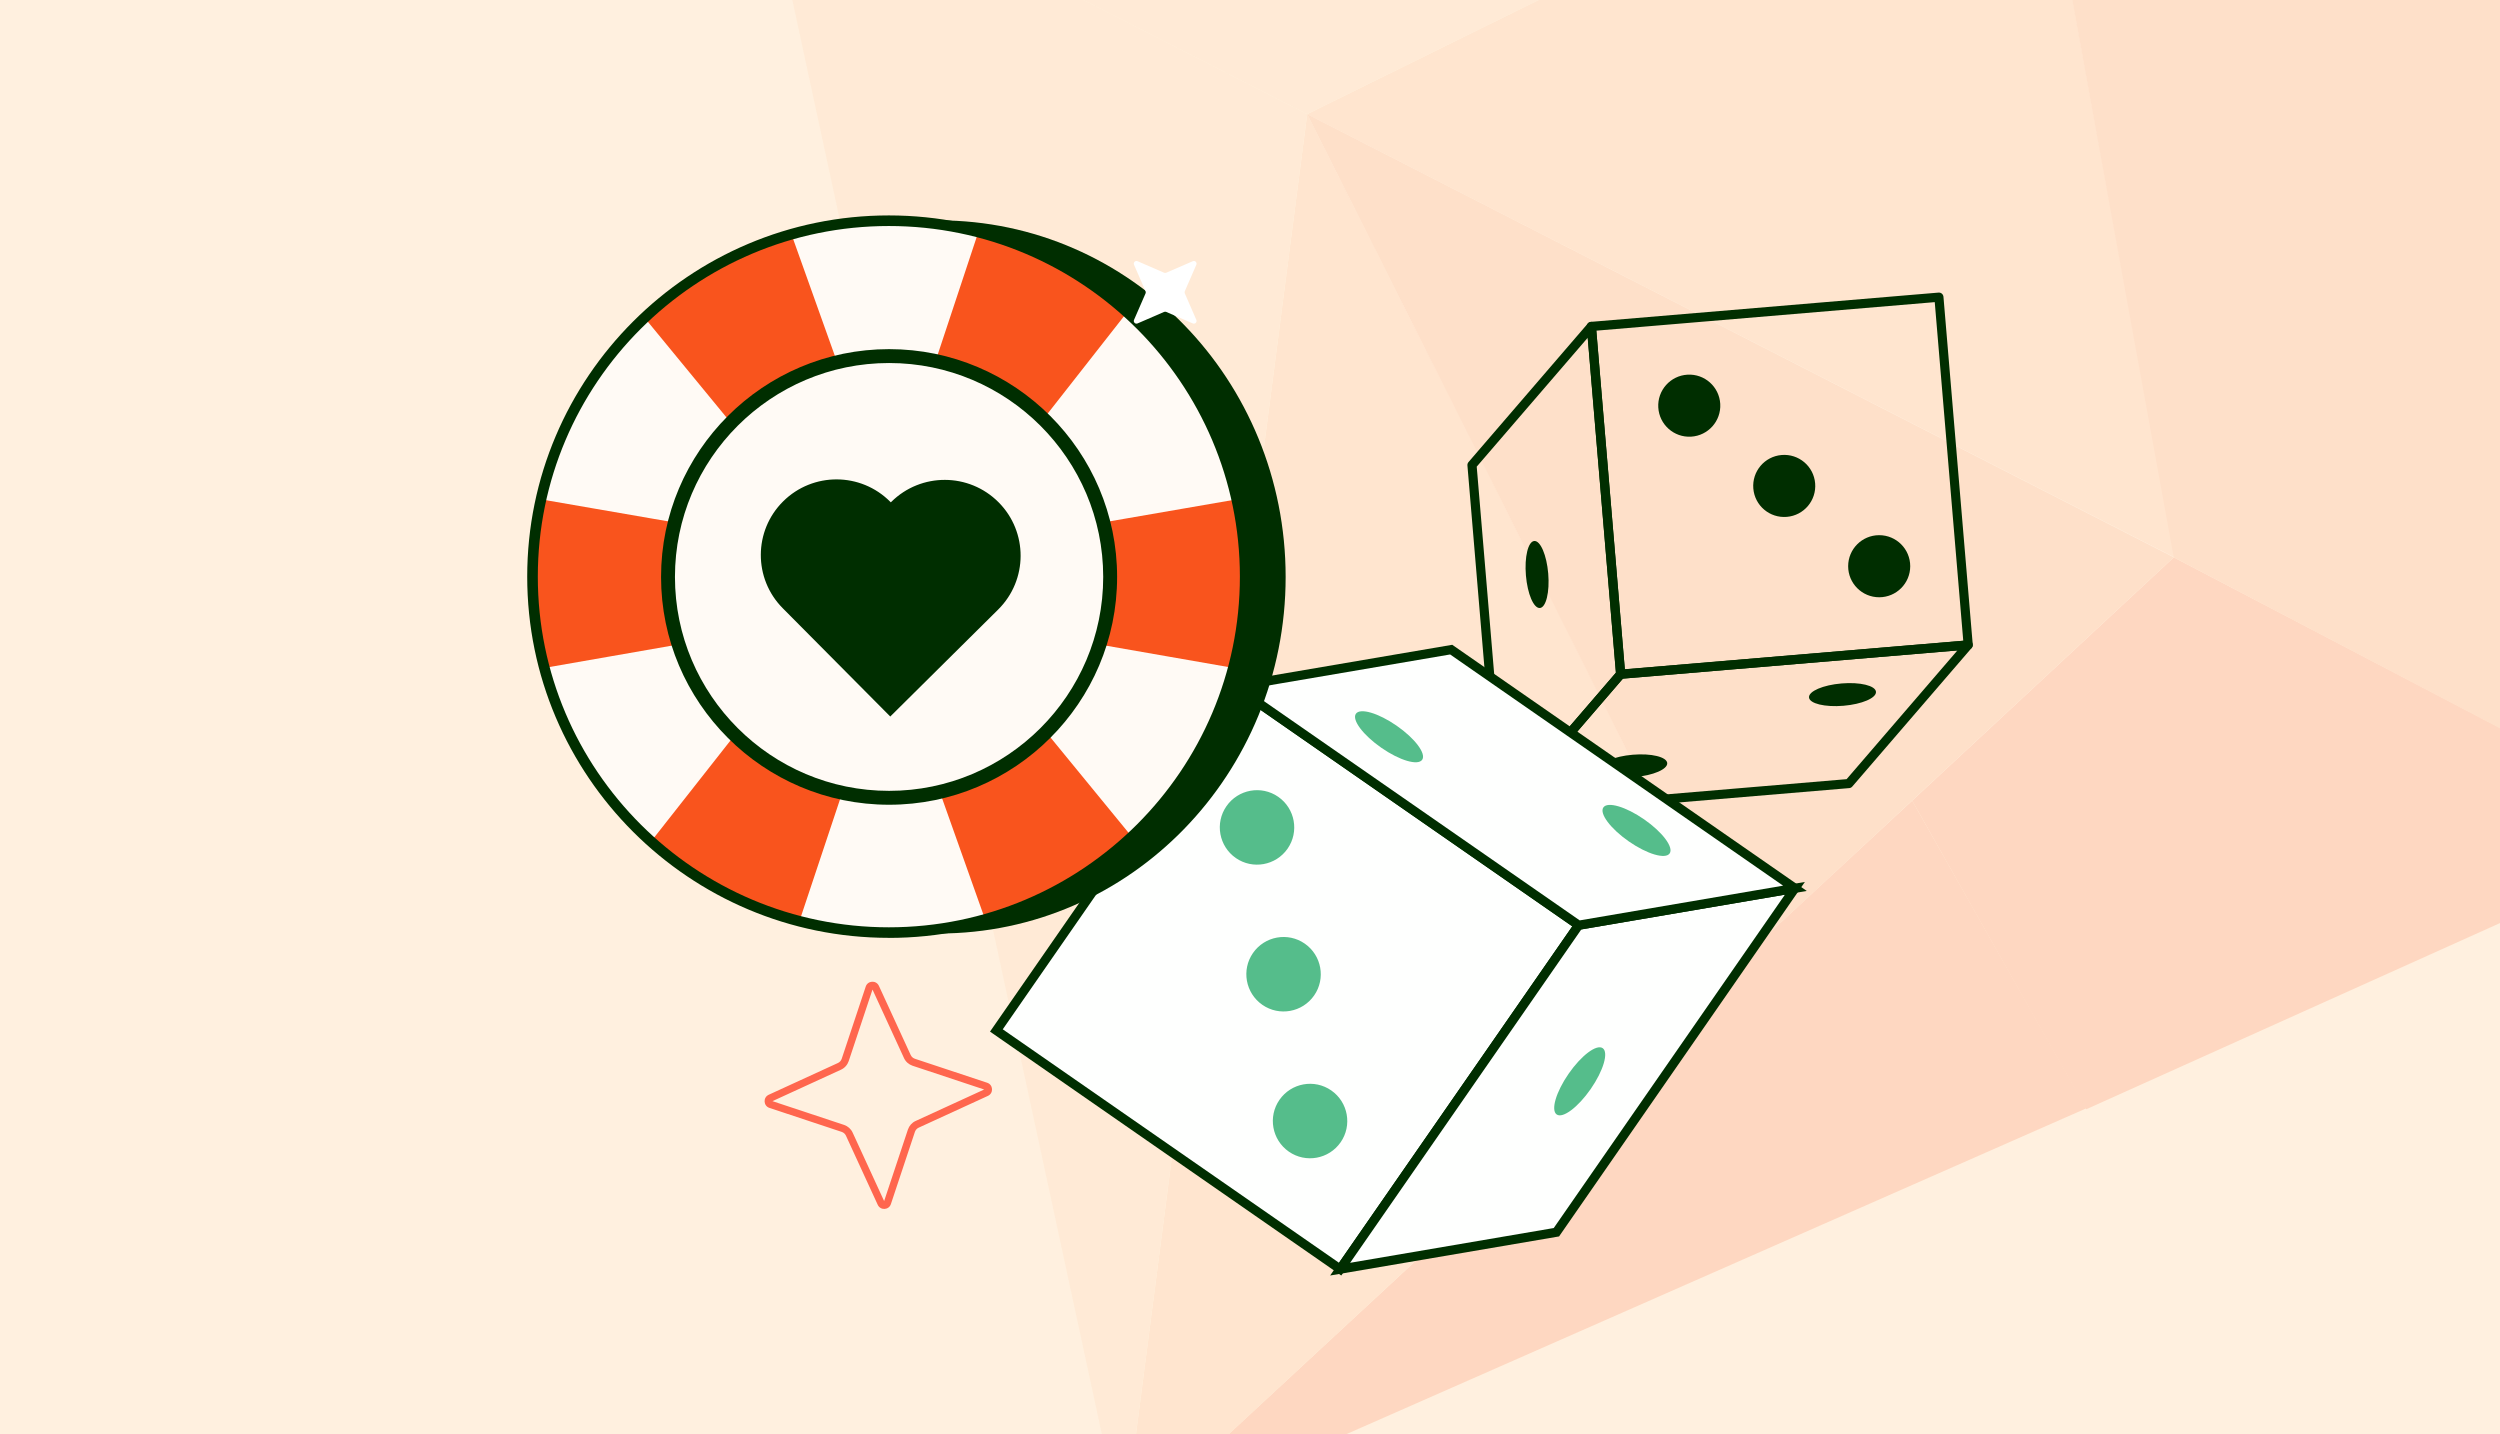 <svg width="441" height="253" viewBox="0 0 441 253" fill="none" xmlns="http://www.w3.org/2000/svg">
<rect x="0" y="0" width="441" height="253" fill="#333333" stroke="none"/>
<g clip-path="url(#clip0_1661_17800)">
<rect width="441" height="253" fill="#FFF0DF"/>
<g opacity="0.16">
<path d="M383.455 98.32L337.306 141.236L368.011 195.672L476.436 146.887L383.455 98.32Z" fill="#F9541D"/>
<path d="M247.495 -98.919L286.521 -7.419L357.779 -42.615L247.495 -98.919Z" fill="#FB8A54"/>
<path d="M230.592 20.137L383.624 98.34L357.782 -42.614L230.592 20.137Z" fill="#FDAB76"/>
<path d="M197.963 270.392L368.036 195.502L337.309 141.236L197.963 270.392Z" fill="#F9541D"/>
<path d="M198.155 270.243L306.046 170.129L230.594 20.137L198.155 270.243Z" fill="#FDAB76"/>
<path d="M230.587 20.135L133.397 -29.51L198.125 270.411L230.587 20.135Z" fill="#FECEA4"/>
<path d="M230.589 20.136L306.018 170.298L383.449 98.317L230.589 20.136Z" fill="#FB8A54"/>
<path d="M133.227 -29.531L230.588 20.137L286.521 -7.417L247.643 -98.724L133.227 -29.531Z" fill="#FECEA4"/>
<path d="M469.279 14.473L357.79 -42.609L383.452 98.318L476.412 147.056L469.279 14.473Z" fill="#FB8A54"/>
</g>
<g clip-path="url(#clip1_1661_17800)">
<path d="M285.876 119.743C285.464 119.743 285.108 119.428 285.068 118.999L279.901 57.649C279.885 57.439 279.949 57.22 280.087 57.059C280.224 56.897 280.426 56.792 280.637 56.775L341.952 51.614C342.405 51.573 342.785 51.905 342.825 52.35L347.992 113.7C348.008 113.91 347.944 114.128 347.806 114.29C347.669 114.452 347.466 114.557 347.256 114.573L285.941 119.743C285.941 119.743 285.892 119.743 285.868 119.743H285.876ZM281.591 58.329L286.62 118.06L346.318 113.028L341.289 53.297L281.591 58.329Z" fill="#002E00"/>
<path d="M264.82 144.201C264.74 144.201 264.651 144.184 264.57 144.16C264.262 144.063 264.044 143.78 264.012 143.456L258.853 82.106C258.837 81.888 258.902 81.678 259.047 81.508L280.103 57.05C280.313 56.808 280.653 56.711 280.968 56.808C281.275 56.905 281.493 57.188 281.526 57.512L286.693 118.861C286.709 119.08 286.644 119.29 286.499 119.46L265.443 143.917C265.289 144.095 265.063 144.201 264.828 144.201H264.82ZM260.494 82.317L265.467 141.401L285.051 118.659L280.078 59.575L260.494 82.317Z" fill="#002E00"/>
<path d="M264.821 144.201C264.522 144.201 264.239 144.031 264.101 143.756C263.956 143.464 263.996 143.108 264.206 142.858L285.27 118.4C285.407 118.238 285.601 118.141 285.812 118.125L347.127 112.955C347.45 112.931 347.766 113.101 347.911 113.392C348.057 113.684 348.016 114.04 347.806 114.29L326.742 138.748C326.605 138.91 326.411 139.007 326.201 139.023L264.885 144.184C264.885 144.184 264.837 144.184 264.821 144.184V144.201ZM286.281 119.711L266.729 142.421L325.74 137.445L345.291 114.735L286.281 119.711Z" fill="#002E00"/>
<path d="M269.171 101.507C268.896 98.239 269.559 95.52 270.642 95.431C271.726 95.342 272.833 97.915 273.108 101.176C273.383 104.444 272.72 107.163 271.637 107.252C270.545 107.341 269.445 104.768 269.171 101.507Z" fill="#002E00"/>
<path d="M288.358 137.073C285.091 137.348 282.374 136.685 282.285 135.601C282.196 134.508 284.768 133.408 288.026 133.133C291.293 132.858 294.01 133.521 294.099 134.605C294.188 135.69 291.617 136.798 288.358 137.073Z" fill="#002E00"/>
<path d="M325.181 124.5C321.914 124.775 319.198 124.112 319.109 123.028C319.02 121.936 321.591 120.835 324.85 120.56C328.116 120.285 330.833 120.949 330.922 122.033C331.011 123.125 328.44 124.225 325.181 124.5Z" fill="#002E00"/>
<path d="M315.196 91.176C312.18 91.427 309.535 89.194 309.285 86.176C309.034 83.158 311.266 80.513 314.282 80.262C317.298 80.011 319.942 82.244 320.193 85.262C320.443 88.279 318.212 90.925 315.196 91.176Z" fill="#002E00"/>
<path d="M331.489 105.358C334.512 105.358 336.963 102.906 336.963 99.881C336.963 96.856 334.512 94.404 331.489 94.404C328.466 94.404 326.015 96.856 326.015 99.881C326.015 102.906 328.466 105.358 331.489 105.358Z" fill="#002E00"/>
<path d="M298.299 77.028C301.317 76.856 303.624 74.268 303.452 71.248C303.279 68.228 300.693 65.919 297.674 66.092C294.656 66.264 292.349 68.853 292.521 71.873C292.694 74.893 295.28 77.201 298.299 77.028Z" fill="#002E00"/>
<path d="M278.462 163.207L217.832 121.107L175.756 181.771L236.386 223.871L278.462 163.207Z" fill="#FEFFFE"/>
<path d="M236.601 225L174.639 181.975L217.639 119.978L279.601 163.003L236.601 225ZM176.887 181.57L236.196 222.751L277.354 163.407L218.044 122.227L176.887 181.57Z" fill="#002E00"/>
<path d="M236.391 223.875L274.548 217.363L316.619 156.692L278.47 163.205L236.391 223.875Z" fill="#FEFFFE"/>
<path d="M234.636 225L278 162.469L318.381 155.576L275.017 218.107L234.636 225ZM278.946 163.949L238.161 222.759L274.079 216.626L314.864 157.817L278.946 163.949Z" fill="#002E00"/>
<path d="M316.618 156.692L255.982 114.598L217.833 121.11L278.469 163.205L316.618 156.692Z" fill="#FEFFFE"/>
<path d="M278.283 164.063L215.747 120.641L256.176 113.74L318.713 157.162L278.283 164.063ZM219.927 121.572L278.663 162.356L314.54 156.231L255.805 115.447L219.927 121.572Z" fill="#002E00"/>
<path d="M280.604 192.096C278.364 195.324 275.679 197.339 274.604 196.595C273.529 195.85 274.475 192.622 276.714 189.394C278.954 186.166 281.639 184.152 282.714 184.896C283.79 185.64 282.844 188.868 280.604 192.096Z" fill="#55BD8B"/>
<path d="M290.032 144.541C293.258 146.782 295.271 149.468 294.527 150.544C293.783 151.62 290.557 150.673 287.331 148.432C284.105 146.191 282.091 143.505 282.835 142.429C283.579 141.353 286.805 142.3 290.032 144.541Z" fill="#55BD8B"/>
<path d="M246.376 128.02C249.603 130.261 251.616 132.947 250.872 134.023C250.128 135.099 246.902 134.153 243.676 131.912C240.449 129.671 238.436 126.985 239.18 125.908C239.924 124.832 243.15 125.779 246.376 128.02Z" fill="#55BD8B"/>
<path d="M230.164 166.458C233.14 168.529 233.884 172.623 231.814 175.6C229.744 178.577 225.652 179.321 222.677 177.25C219.701 175.179 218.957 171.085 221.027 168.108C223.097 165.131 227.189 164.387 230.164 166.458Z" fill="#55BD8B"/>
<path d="M225.483 140.56C228.458 142.631 229.202 146.725 227.132 149.702C225.062 152.68 220.971 153.424 217.995 151.353C215.02 149.282 214.276 145.188 216.346 142.211C218.416 139.233 222.507 138.489 225.483 140.56Z" fill="#55BD8B"/>
<path d="M234.838 192.355C237.814 194.426 238.558 198.52 236.488 201.497C234.418 204.475 230.326 205.219 227.351 203.148C224.375 201.077 223.631 196.983 225.701 194.006C227.771 191.028 231.863 190.284 234.838 192.355Z" fill="#55BD8B"/>
<path d="M165.577 164.67C199.383 164.67 226.787 136.509 226.787 101.772C226.787 67.034 199.383 38.873 165.577 38.873C131.772 38.873 104.367 67.034 104.367 101.772C104.367 136.509 131.772 164.67 165.577 164.67Z" fill="#002E00"/>
<path d="M156.793 164.512C191.508 164.512 219.651 136.4 219.651 101.723C219.651 67.046 191.508 38.935 156.793 38.935C122.078 38.935 93.936 67.046 93.936 101.723C93.936 136.4 122.078 164.512 156.793 164.512Z" fill="#FFFAF5"/>
<path d="M93.936 101.724C93.936 107.285 94.665 112.678 96.031 117.818L156.793 107.201L217.555 117.818C218.912 112.678 219.651 107.285 219.651 101.724C219.651 97.041 219.117 92.48 218.144 88.087L156.793 98.705L95.442 88.087C94.469 92.48 93.936 97.041 93.936 101.724Z" fill="#F9541D"/>
<path d="M126.948 46.618C122.102 49.356 117.76 52.646 113.952 56.357L153.091 103.976L173.722 162.045C178.868 160.699 183.93 158.69 188.777 155.951C192.856 153.643 196.571 150.942 199.921 147.932L160.492 99.799L139.571 41.216C135.266 42.534 131.028 44.309 126.948 46.618Z" fill="#F9541D"/>
<path d="M187.615 47.159C182.712 44.523 177.603 42.617 172.429 41.383L153.042 99.872L114.933 148.324C118.816 151.95 123.232 155.146 128.135 157.782C132.27 159.997 136.537 161.689 140.878 162.913L160.546 103.9L198.936 54.935C195.521 52 191.75 49.374 187.624 47.159H187.615Z" fill="#F9541D"/>
<path d="M156.793 165.437C121.612 165.437 93 136.856 93 101.723C93 66.59 121.612 38 156.793 38C191.974 38 220.587 66.581 220.587 101.723C220.587 136.866 191.974 165.447 156.793 165.447V165.437ZM156.793 39.869C122.651 39.869 94.871 67.618 94.871 101.723C94.871 135.828 122.651 163.577 156.793 163.577C190.936 163.577 218.715 135.828 218.715 101.723C218.715 67.618 190.936 39.869 156.793 39.869Z" fill="#002E00"/>
<path d="M156.833 140.209C178.082 140.209 195.308 123 195.308 101.772C195.308 80.543 178.082 63.334 156.833 63.334C135.584 63.334 118.358 80.543 118.358 101.772C118.358 123 135.584 140.209 156.833 140.209Z" fill="#FFFAF5"/>
<path d="M156.834 141.957C134.656 141.957 116.61 123.928 116.61 101.772C116.61 79.616 134.656 61.587 156.834 61.587C179.012 61.587 197.058 79.616 197.058 101.772C197.058 123.928 179.012 141.957 156.834 141.957ZM156.834 64.037C136.005 64.037 119.062 80.963 119.062 101.772C119.062 122.581 136.005 139.507 156.834 139.507C177.663 139.507 194.606 122.581 194.606 101.772C194.606 80.963 177.663 64.037 156.834 64.037Z" fill="#002E00"/>
<path d="M138.153 88.437C143.387 83.248 151.841 83.28 157.035 88.508L157.14 88.612L157.22 88.534C162.468 83.329 170.944 83.363 176.152 88.605C181.361 93.847 181.327 102.316 176.08 107.519L157.042 126.394L138.083 107.299C132.887 102.07 132.92 93.625 138.154 88.435L138.153 88.437Z" fill="#002E00"/>
<path d="M205.727 48.108L210.41 46.077C210.802 45.907 211.205 46.303 211.034 46.7L209 51.376C208.948 51.494 208.948 51.631 209 51.754L211.034 56.429C211.205 56.822 210.807 57.223 210.41 57.053L205.727 55.022C205.608 54.97 205.471 54.97 205.348 55.022L200.665 57.053C200.272 57.223 199.87 56.826 200.04 56.429L202.075 51.754C202.127 51.636 202.127 51.499 202.075 51.376L200.04 46.7C199.87 46.308 200.268 45.907 200.665 46.077L205.348 48.108C205.466 48.159 205.604 48.159 205.727 48.108Z" fill="white"/>
<path fill-rule="evenodd" clip-rule="evenodd" d="M160.965 187.994C160.308 187.769 159.756 187.287 159.462 186.641L153.908 174.561L149.708 187.191C149.483 187.848 149 188.399 148.354 188.693C148.353 188.694 148.352 188.694 148.351 188.695L136.261 194.243L148.904 198.437C149.561 198.662 150.113 199.145 150.407 199.791C150.407 199.792 150.408 199.793 150.408 199.794L155.96 211.871L160.16 199.24C160.386 198.583 160.869 198.032 161.515 197.738C161.516 197.738 161.517 197.737 161.518 197.737L173.607 192.189L160.965 187.994ZM174.268 193.315C175.3 192.836 175.21 191.352 174.141 190.997L161.387 186.765C161.054 186.651 160.785 186.41 160.645 186.101L155.036 173.9C154.556 172.869 153.071 172.96 152.715 174.028L148.478 186.77C148.364 187.102 148.123 187.371 147.813 187.511L135.6 193.116C134.569 193.596 134.659 195.079 135.728 195.435L148.482 199.667C148.814 199.78 149.083 200.021 149.224 200.331L154.833 212.531C155.313 213.562 156.798 213.471 157.153 212.404L161.391 199.661C161.505 199.329 161.746 199.061 162.055 198.92L174.268 193.315Z" fill="#FF664E"/>
</g>
</g>
<defs>
<clipPath id="clip0_1661_17800">
<rect width="441" height="253" fill="white"/>
</clipPath>
<clipPath id="clip1_1661_17800">
<rect width="255" height="197" fill="white" transform="translate(93 28)"/>
</clipPath>
</defs>
</svg>
